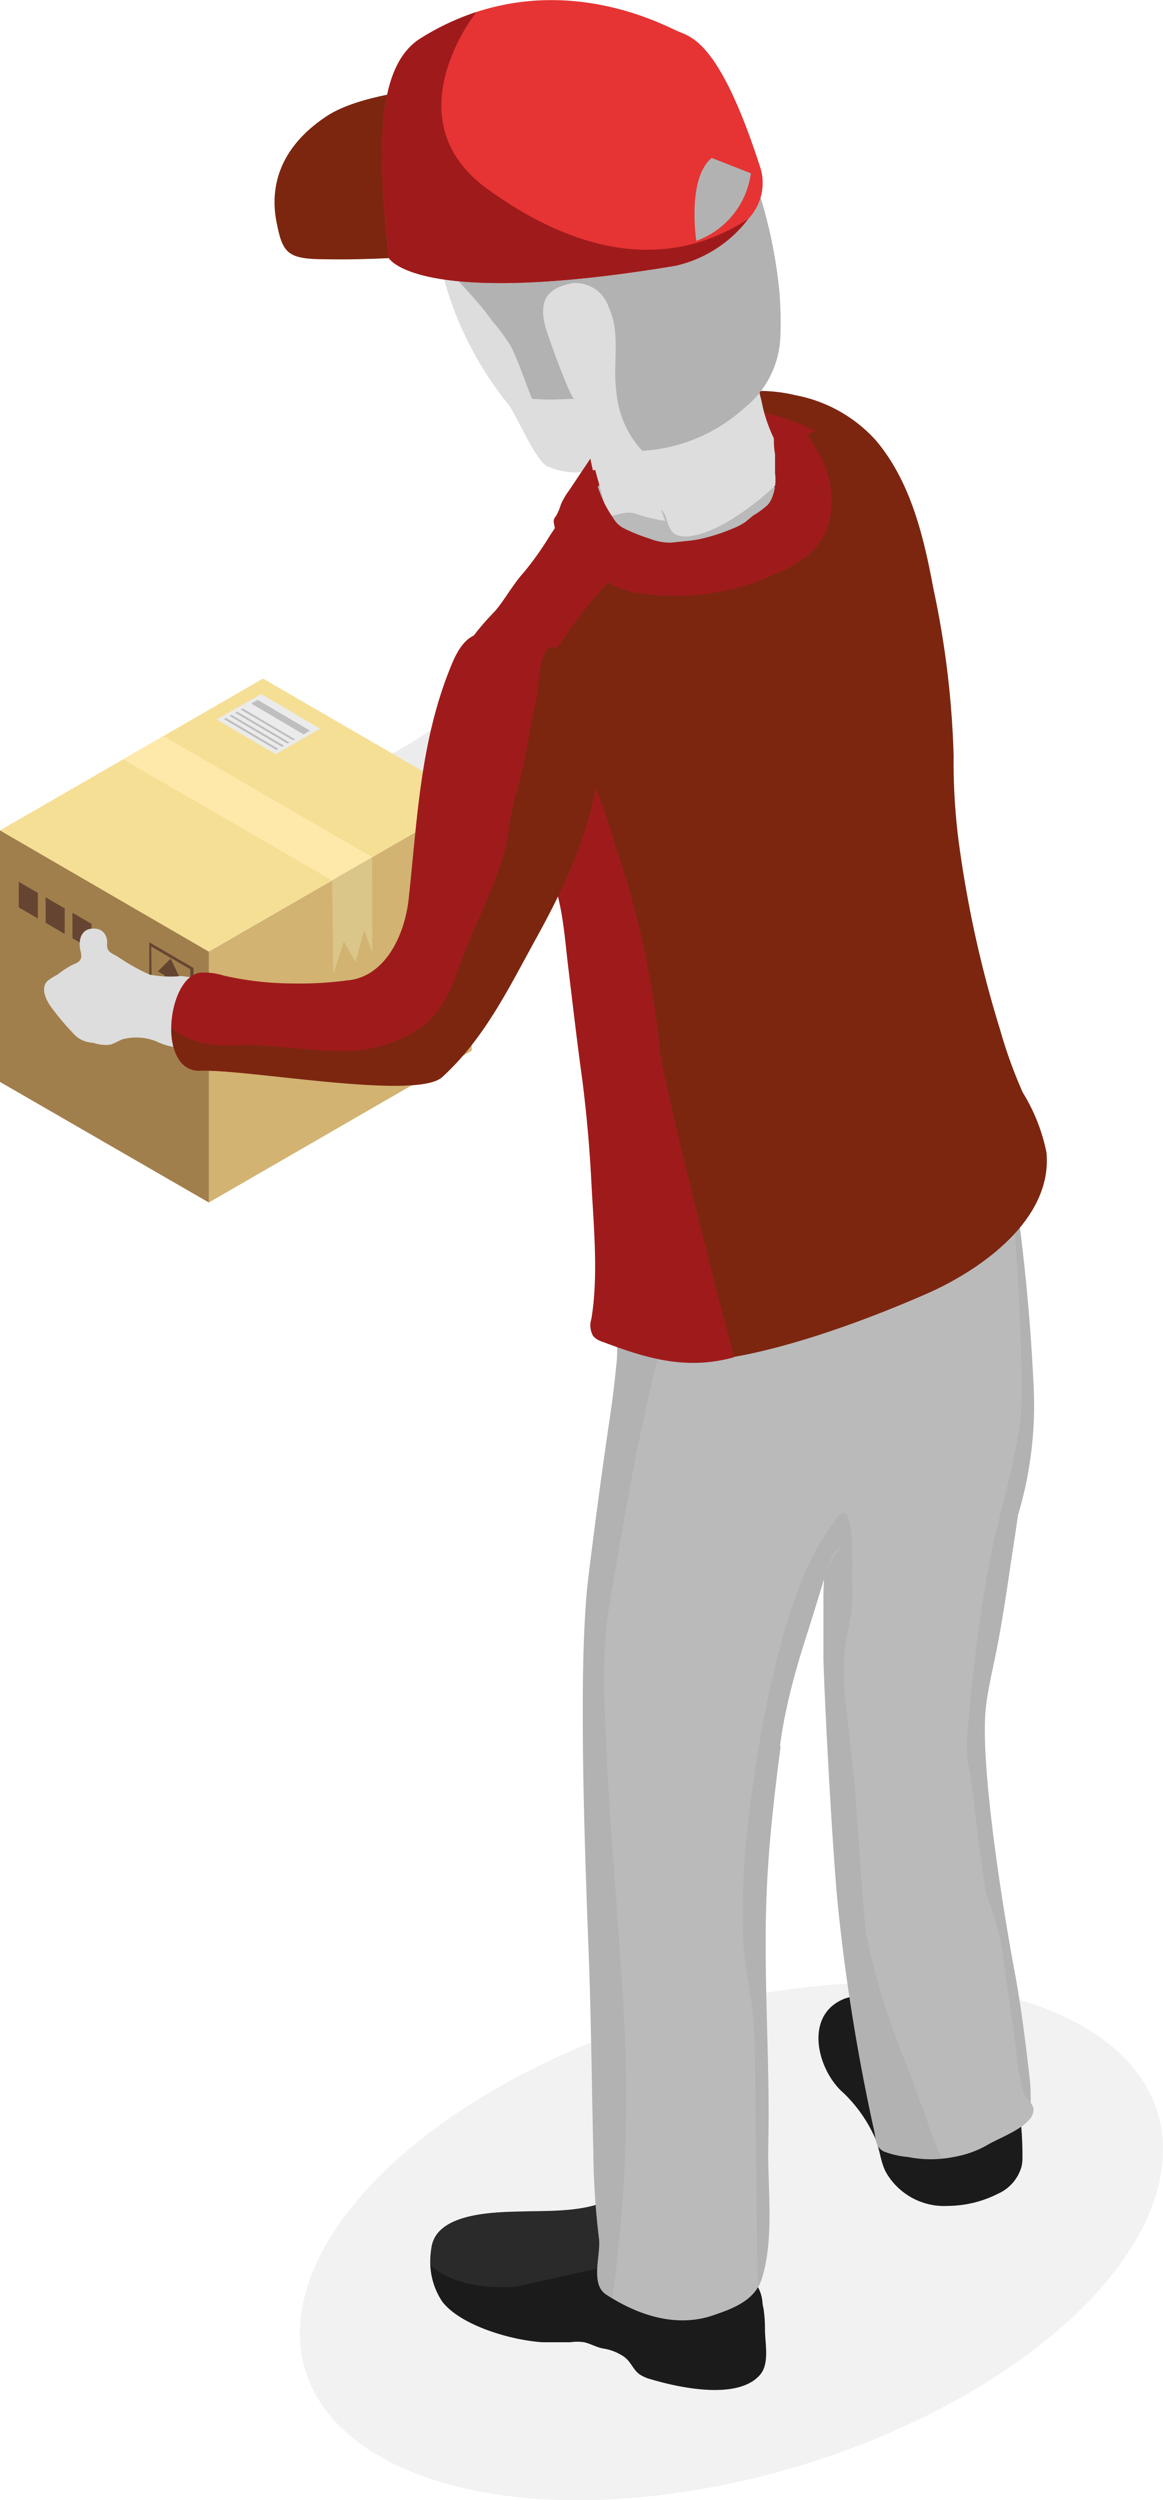 <?xml version="1.0" encoding="UTF-8"?> <svg xmlns="http://www.w3.org/2000/svg" viewBox="0 0 84.15 180.8"> <defs> <style>.cls-1{isolation:isolate;}.cls-2{fill:#d4d4d4;opacity:0.3;mix-blend-mode:multiply;}.cls-3{fill:#f8cfb3;}.cls-4{fill:#ececec;}.cls-5{fill:#dedede;}.cls-6{fill:#d2b371;}.cls-7{fill:#a17f4c;}.cls-8{fill:#f5df95;}.cls-9{fill:#fee9ab;}.cls-10{fill:#dbc68a;}.cls-11{fill:#654532;}.cls-12{fill:#ebebeb;}.cls-13{fill:#bfbfbf;}.cls-14{fill:#1b1b1b;}.cls-15{fill:#2a2a2a;}.cls-16{fill:#b2b2b2;}.cls-17{fill:#bababa;}.cls-18{fill:#83c2bf;}.cls-19{fill:#7c2610;}.cls-20{fill:none;}.cls-21{fill:#9f1b1b;}.cls-22{fill:#ddd;}.cls-23{fill:#e63333;}</style> </defs> <title>Ресурс 93</title> <g id="_Группа_" class="cls-1"> <path id="_Контур_" class="cls-2" d="M83.77 158.26c-2.67 10.11-18.65 20-35.69 22.14s-28.69-4.37-26-14.49 18.65-20 35.69-22.14 28.67 4.38 26 14.49z"></path> <g id="_Группа_2"> <g id="_Группа_3"> <path id="_Контур_2" class="cls-3" d="M17.5 64.64c-.73-.29-1.28-.71-1.14-1.35a4.83 4.83 0 0 1 .3-.75 6.59 6.59 0 0 1 .51-1.32c.31-.45.22-.72-.17-1-.7-.58-.94-1.47 0-2a.86.86 0 0 1 .68 0 1.08 1.08 0 0 1 .54.44 1.46 1.46 0 0 0 .11.17c.29.34.71.19 1.09.16a14.46 14.46 0 0 0 2.58-.39c.75-.21 1.27-.88 1.91-1.28.33-.17.64-.36 1-.53a1.35 1.35 0 0 1 .39-.15c.69-.12 1 .51 1.48.86a2.08 2.08 0 0 1 .68 1.61 4.84 4.84 0 0 1 .14 1.84.67.67 0 0 1-.1.2c-.42.58-1.54.82-2.17 1a3.89 3.89 0 0 0-2.07 1.32c-.18.27-.29.58-.49.84s-.7.44-1.09.64a2 2 0 0 1-1.6.31 19.13 19.13 0 0 1-2.58-.62z"></path> <path id="_Контур_3" class="cls-4" d="M36.28 46.75a13.86 13.86 0 0 0-.64 1.71 3.32 3.32 0 0 1-.26.67 2.89 2.89 0 0 1-.55.64q-1.31 1.23-2.74 2.35a27 27 0 0 1-5.71 3.33 4.71 4.71 0 0 0-1.5.85c-1.36 1.33.52 5.35 2.59 6a1.69 1.69 0 0 0 1.6-.3c2.93-2.27 12.17-6.84 12.93-10.41.55-2.44.91-1.73 1.39-4.19.52-2.64-.39-4.75-1.13-7.25l-.07-.22c.2.66-3.31 3.6-3.85 4.05a7.73 7.73 0 0 0-2.06 2.77z"></path> <path id="_Контур_4" class="cls-5" d="M39.29 43.16c.08.3.14.6.23.89.51 1.77 1.15 3.69.71 5.54a9.8 9.8 0 0 1-4.23 5.52c-1.77 1.24-3.72 2.21-5.44 3.5-.54.41-1.06.84-1.63 1.2a5.94 5.94 0 0 1-3.33.94 4 4 0 0 0 1.87 1.54 1.69 1.69 0 0 0 1.6-.29c2.93-2.27 13.93-7.58 14.41-10 .78-4 .05-7.86-.46-11.83 0-.33-.1-.66-.15-1a44.09 44.09 0 0 1-3.58 3.99z"></path> </g> <g id="_Группа_4"> <g id="_Группа_6"> <g id="_Группа_7"> <path id="_Контур_5" class="cls-6" d="M15.11 86.96l19.02-10.98v-18.14l-19.02 10.97v18.15z"></path> <path id="_Контур_6" class="cls-7" d="M0 60.04l15.11 8.77v18.15l-15.11-8.72v-18.2z"></path> </g> <path id="_Контур_7" class="cls-8" d="M0 60.05l15.1 8.76 8.93-5.15 2.9-1.67 7.2-4.16-15.1-8.76-7.21 4.16-2.91 1.68-8.91 5.14z"></path> </g> <path id="_Контур_8" class="cls-9" d="M24.03 63.66l2.9-1.67-15.11-8.76-2.91 1.68 15.12 8.75z"></path> <path id="_Контур_9" class="cls-10" d="M26.93 61.99l.01 6.9-.59-1.62-.63 2.29-.84-1.48-.76 2.35-.09-6.77 2.9-1.67z"></path> <path id="_Контур_10" class="cls-11" d="M5.24 66l1.38.81v1.84l-1.38-.8v-1.85z"></path> <path id="_Контур_11" class="cls-11" d="M3.3 64.89l1.38.8v1.85l-1.38-.81v-1.84z"></path> <path id="_Контур_12" class="cls-11" d="M1.36 63.77l1.38.8v1.85l-1.38-.8v-1.85z"></path> <g id="_Группа_8"> <path id="_Контур_13" class="cls-12" d="M15.68 52.03l4.26 2.51 3.22-1.84-4.26-2.51-3.22 1.84z"></path> <path id="_Контур_14" class="cls-13" d="M16.2 52l3.8 2.24.14-.09-3.79-2.23-.15.08z"></path> <path id="_Контур_15" class="cls-13" d="M16.61 51.77l3.79 2.24.15-.09-3.8-2.23-.14.08z"></path> <path id="_Контур_16" class="cls-13" d="M17.01 51.54l3.79 2.23.15-.08-3.79-2.23-.15.08z"></path> <path id="_Контур_17" class="cls-13" d="M17.42 51.31l3.79 2.23.14-.08-3.79-2.23-.14.08z"></path> <path id="_Контур_18" class="cls-13" d="M18.18 50.88l3.79 2.23.46-.27-3.79-2.23-.46.27z"></path> </g> <g id="_Группа_9"> <path id="_Составной_контур_" class="cls-11" d="M14 74.28l-.14-.08-3.06-1.76v-4.3l.14.08 3.06 1.78zm-3-1.95l2.77 1.67v-3.91l-2.83-1.64z"></path> <path id="_Контур_19" class="cls-11" d="M11.89 70.52v2.04l.94.53v-2.03l.47.26-.95-2-.93.93.47.27z"></path> </g> </g> <path id="_Контур_20" class="cls-14" d="M55.17 166.49c0 .16.05.32.08.49a9.9 9.9 0 0 1 .1 1.47c0 1 .35 2.47-.36 3.29-1.61 1.85-5.86.92-7.85.33a2.78 2.78 0 0 1-.85-.36c-.5-.35-.62-.92-1.15-1.29a3.62 3.62 0 0 0-1.46-.58c-.5-.08-.93-.35-1.41-.46a3.34 3.34 0 0 0-1 0h-2c-2.2-.13-5.87-1.17-7.25-2.91a5.16 5.16 0 0 1-.77-4c.45-2.47 4.6-2.48 6.61-2.53s5.06.07 6.82-1.2c1.48-1.06 4.41 2 5.33 2.8s1.79 2.1 3 2.44a2.82 2.82 0 0 1 2.16 2.51z"></path> <path id="_Контур_21" class="cls-15" d="M37.84 159.92c-2 .05-6.16.07-6.61 2.53a6.48 6.48 0 0 0-.08 1.35c.09.1 1.77 1.88 6.22 1.56l5.4-1.21a1.77 1.77 0 0 0 1.55-2 11.34 11.34 0 0 1 .23-3.36c-1.78 1.21-4.69 1.07-6.71 1.13z"></path> <path id="_Контур_22" class="cls-14" d="M63.4 144.44a4 4 0 0 0-2.28.09c-3 1.17-2 5.19-.06 6.85a10.27 10.27 0 0 1 2.15 3c.45.86.44 1.81.88 2.68a4.85 4.85 0 0 0 4.52 2.46 8.12 8.12 0 0 0 3.6-.88 3.05 3.05 0 0 0 1.7-1.95 2.69 2.69 0 0 0 .07-.71 24.35 24.35 0 0 0-.24-3.53c-.22-1.55-2.37-.76-3.29-1.75a16.22 16.22 0 0 0-2.45-2.27c-.8-.56-1.16-1.64-1.8-2.37a5.19 5.19 0 0 0-2.75-1.6z"></path> <path id="_Контур_23" class="cls-16" d="M72.25 88.84l-1.13 1.3c-3 3.5-6.36 6.88-9.18 10.56-1.4 1.83-1.69 4.41-1.76 6.64-.09 2.66-.56 5.3-.6 8v4.64c.1 3.61.69 14.47 1.07 18.06a142.73 142.73 0 0 0 2.59 16c.15.68.09 1.22.7 1.54a6.17 6.17 0 0 0 1.74.4 8.45 8.45 0 0 0 5.69-.85c1.06-.65 2.17-1.41 3.25-2-.08-.93 0-1.84-.11-2.76-.27-2.41-.58-4.89-1-7.29-.79-4.07-2.66-15.46-2.17-19.65.15-1.3.46-2.57.72-3.86.4-2 .71-4 1-6 .2-1.34.41-2.68.6-4a27.75 27.75 0 0 0 1.12-9.51 143.67 143.67 0 0 0-1.78-16.73s-.78 5.55-.75 5.51z"></path> <path id="_Контур_24" class="cls-17" d="M71.83 74l-.83 8.15c-.37 3.41.11 9.48-4.09 10.68a5.63 5.63 0 0 0-2.4.83 3.32 3.32 0 0 0-.71 1.1 100.64 100.64 0 0 0-3.67 10 14.36 14.36 0 0 0 1.15 4.46 17 17 0 0 1 .36 4.61 18.25 18.25 0 0 1 0 2.39c-.11 1.05-.39 2.08-.52 3.13a19.87 19.87 0 0 0 .15 4.44l.55 5.08c.14 1.33.65 9.91.89 11.22a53.74 53.74 0 0 0 2.79 9l1.45 3.87c.1.27 1 3.11 1.28 3.09a7.06 7.06 0 0 0 3.22-.94c.86-.52 3.22-1.34 3.33-2.46.06-.54-.55-.83-.71-1.27a13.82 13.82 0 0 1-.51-2.89l-.87-6.18a18 18 0 0 0-1.21-5c-.35-.77-1.17-8.74-1.38-9.55a7.74 7.74 0 0 1-.09-2.54q.45-5.7 1.41-11.34c.63-3.69 1.89-7.36 2.39-11 .53-4.46-1.01-24.56-1.98-28.88z"></path> <path id="_Контур_25" class="cls-17" d="M65.6 95.78a22.62 22.62 0 0 1-2.37 12.77c-.94 2-2.92 3.3-3.58 5.52-1.2 4.07-2.52 8.11-4 12.08-.64 1.68-.46 3.82-.82 5.61-1.09 5.37-.14 10.54.14 16a74.29 74.29 0 0 1 .25 8.57c-.18 2.79.81 5.89-.16 8.61-.5 1.4-2 2-3.31 2.44-2.7 1-5.54.08-7.86-1.43-1.14-.75-.34-2.88-.49-4a56.82 56.82 0 0 1-.41-6.27c-.12-5.08-.16-10.17-.37-15.25-.26-6.32-.79-20 0-26.23q.74-6.06 1.63-12.09c.18-1.2.31-2.4.43-3.61l.53-6c.14-1.45.29-2.12 1.93-1.74 1 .23 1.67 1 2.71 1.22a14 14 0 0 0 3 .16c3.29-.15 6.43-1.31 9.72-1.44.86 0 2.1-.19 2.62.68.31.52.08 1.31.1 1.87-.02.84.2 1.68.31 2.53z"></path> <path id="_Контур_26" class="cls-16" d="M47.19 92.71a4.59 4.59 0 0 0-2 1.19c-.82 1.29-.43 3.12-.57 4.56-.12 1.21-.25 2.41-.43 3.61q-.89 6-1.63 12.09c-.76 6.26-.23 19.91 0 26.23.21 5.08.25 10.17.37 15.25a56.83 56.83 0 0 0 .41 6.27c.15 1.1-.65 3.24.49 4l.48.29a105.93 105.93 0 0 0 1-15.47c0-6.46-1.41-20.11-1.52-26.62a40.49 40.49 0 0 1 .2-7.45c1.35-7.8 2.56-15.67 5-23.21.46-1.16-.66-1.14-1.8-.74z"></path> <path id="_Контур_27" class="cls-16" d="M56.44 126.25c.54-4.2 2-8.13 3.22-12.18.44-1.49.71-2.18 2-2.69a8.21 8.21 0 0 0-.29-1.64.49.49 0 0 0-.21-.32c-.2-.1-.41.1-.55.27a19.45 19.45 0 0 0-2.72 4.93c-2.55 6.31-4.79 20.21-4 27 .16 1.36.45 2.71.59 4.07.11 1.09.12 2.18.14 3.27l.2 16.47a2.58 2.58 0 0 0 .25-.51c1-2.89.45-6.76.52-9.8.14-6.14-.38-12.28-.11-18.42.15-3.47.55-6.93 1-10.38z"></path> <path id="_Контур_28" class="cls-18" d="M63.22 33.12a7.23 7.23 0 0 0-3.46-3.52c-2.9-1.59-5.95.57-5.95.57-.72.38-.84 1.52-.52 3.14 1.52-.12 3.12-1.05 4.47-1.45a6.47 6.47 0 0 1 4.65.75c.28.15.53.39.81.51z"></path> <path id="_Контур_29" class="cls-19" d="M46.26 30.34a7.65 7.65 0 0 1 3-.78 18.36 18.36 0 0 0 2.44-.82 11.31 11.31 0 0 1 5.86-.16 10.45 10.45 0 0 1 5.81 3.26c2.54 3 3.47 7 4.17 10.74a66.13 66.13 0 0 1 1.46 12.05 45.23 45.23 0 0 0 .35 6.1 83.1 83.1 0 0 0 3 13.69 34.37 34.37 0 0 0 1.65 4.58 13.21 13.21 0 0 1 1.72 4.35c.45 4.91-4.9 8.58-8.79 10.26-9.19 4-15.25 5-16.72 4.71 0 0-4.77-23.35-6.88-28.43a79.79 79.79 0 0 0-4-8c-1.68-2.89-3.62-5.81-4.99-8.89-1-2.28-1.65-4.66-.15-6.88 1.21-1.78 3-3.07 4.34-4.77s2.19-4 3.39-5.89c1-1.58 2.75-4.1 4.34-5.12z"></path> <g id="_Группа_11"> <path id="_Контур_30" class="cls-20" d="M39.68 47.93a3.51 3.51 0 0 0-.11.4l2.25-2.63a3.39 3.39 0 0 0-1.31.87q-.44.67-.83 1.36z"></path> <path id="_Контур_31" class="cls-21" d="M50.24 29.48a8.06 8.06 0 0 0-4 .86c-1.59 1-3.34 3.54-4.35 5.14-.68 1.09-1.38 2.18-2.1 3.25a22.57 22.57 0 0 1-1.87 2.64c-.7.77-1.21 1.67-1.84 2.5s-1.36 1.44-1.92 2.27c-1.5 2.22-.88 4.6.15 6.88 1.38 3.05 3.31 6 4.94 8.93 1.45 2.62 1.53 5.25 1.88 8.12.32 2.64.63 5.34 1 8q.47 3.69.66 7.42c.16 3.16.52 6.77 0 9.88a1.56 1.56 0 0 0 .13 1.25 1.48 1.48 0 0 0 .67.41c3.23 1.22 6.08 2.07 9.52 1.12-.35-1.26-5.16-19.79-5.38-22.34a64.29 64.29 0 0 0-3.15-14.46 45.07 45.07 0 0 0-2.67-7.13c-.87-1.62-2.22-3-2.38-4.92a3.27 3.27 0 0 1 .07-1l-.34.4c.14-.28.31-.54.46-.81a3.73 3.73 0 0 1 .82-1.36c4.34-6.71 11.32-11.37 18.43-15.37a16.37 16.37 0 0 0-8.73-1.68z"></path> </g> <path id="_Контур_32" class="cls-17" d="M56.12 37a5.69 5.69 0 0 1-.44.54 7.84 7.84 0 0 1-1.68 1.57 7.84 7.84 0 0 1-1.72.71c-1.36.44-3.69 1.73-5 1.16a34.14 34.14 0 0 1-3.76-1.9 13.93 13.93 0 0 1-2.25-1.62 29.36 29.36 0 0 1 4.81-4.81 10.75 10.75 0 0 1 6-1.89c.8.82 1.56 1.68 2.3 2.56a17.56 17.56 0 0 1 1.94 2.28 1.3 1.3 0 0 1-.2 1.4z"></path> <path id="_Контур_33" class="cls-22" d="M55.1 29l-.89-3.55a5.16 5.16 0 0 0-.53 0 40.72 40.72 0 0 0-6.3.88 18.4 18.4 0 0 0-3.66 1.18 5.61 5.61 0 0 0-1.48.79c-.49.51-.12 1.51.07 2.08q.54 1.58 1.16 3.13a9.14 9.14 0 0 0 1 1.93 2.42 2.42 0 0 0 1.77 1 9.54 9.54 0 0 1 1.38.27c.79.32.51 1.68 1.4 2 1.06.34 2.76-.46 3.66-1a19.83 19.83 0 0 0 3.47-2.65c.91-.81 1.12-1.36.4-2.35a11 11 0 0 1-1.45-3.71z"></path> <path id="_Контур_34" class="cls-22" d="M44 27.63c-1 .3-1.75.46-1.9 1.54a6.94 6.94 0 0 0 .37 2.68l1.53 5.5c.73-.1 1.33-.43 2-.2a11.66 11.66 0 0 0 2.14.52c-.26-.59-.66-2.12-.84-2.73-.4-1.31-.61-2.68-1.1-4a14.25 14.25 0 0 0-2.2-3.31z"></path> <path id="_Контур_35" class="cls-22" d="M53.38 11.92v.08a5.09 5.09 0 0 1-1.57 1.08 22 22 0 0 1-4.97 1.92c-.74.17-1.85.18-2.4.79a4.2 4.2 0 0 0-.93 1.83 5.51 5.51 0 0 0-.06 1c0 1.2 1.19 1.85 1.58 3s-.64 2.91-.34 4.07a13.11 13.11 0 0 1 .23 2.72 8.87 8.87 0 0 0 1.48 3.81c-.64-1-2.27 1.45-3 1.65a5.14 5.14 0 0 1-3.84-.17c-.83-.45-2.19-3.66-2.75-4.42a25 25 0 0 1-5.15-11.1 2.06 2.06 0 0 1 0-1 1.91 1.91 0 0 1 .71-.87 11 11 0 0 1 4.71-1.88c1.41-.33 2.35-1.79 3.63-2.58a16 16 0 0 1 3.37-1.54 13.54 13.54 0 0 1 4.83-.83c.54 0 1.35-.08 2.14-.1a13.53 13.53 0 0 1 2.1 2.22 2.06 2.06 0 0 1 .23.32z"></path> <path id="_Составной_контур_2" class="cls-16" d="M56.47 24.19a26.44 26.44 0 0 0-.09-3.26 35.18 35.18 0 0 0-1.91-8.34c-1.12-2.9-2.68-6.09-5.47-7.59a14.9 14.9 0 0 0-11.37-1.37c-5.28 1.16-7 5.61-7.14 10.59-.11 4.24 2.94 5.9 5.13 9a13.52 13.52 0 0 1 1.38 1.88c.54 1.14.95 2.36 1.41 3.53a.43.43 0 0 0 .14.22.44.44 0 0 0 .19 0c1 .1 1.86 0 2.82 0-.27 0-1.93-4.56-2.11-5.26-.48-1.92.17-2.77 2-3.12a2.55 2.55 0 0 1 2.6 1.76c.88 1.92.27 4 .54 6a7.16 7.16 0 0 0 1.88 4.37 12 12 0 0 0 7.39-3.1 6.91 6.91 0 0 0 2.61-5.31z"></path> <path id="_Контур_36" class="cls-19" d="M30.22 18.54s-3.34.27-6.58.21c-2.84 0-3.19-.39-3.64-2.73s.08-5.26 3.62-7.61c2.32-1.54 6.91-1.94 6.91-1.94-4.74 6.53-.31 12.07-.31 12.07z"></path> <path id="_Контур_37" class="cls-23" d="M55.06 12.27a3.77 3.77 0 0 1-.92 3.56 9.15 9.15 0 0 1-5.27 3.39c-18.65 3.1-20.72-.54-20.72-.54-.93-8.25-.84-14 2.32-15.93a18.42 18.42 0 0 1 4-1.88c7.33-2.4 13.53.93 14.53 1.37s3.08.7 6.06 10.03z"></path> <path id="_Контур_38" class="cls-21" d="M54.14 15.83a9.15 9.15 0 0 1-5.27 3.39c-18.65 3.1-20.72-.54-20.72-.54-.93-8.25-.84-14 2.32-15.93a18.42 18.42 0 0 1 4-1.88c-.31.4-6 7.83.76 12.77 6.19 4.5 12.86 6.14 18.91 2.19z"></path> <path id="_Контур_39" class="cls-16" d="M50.38 17.42s-.69-4.53 1.12-6l2.83 1.11a6.05 6.05 0 0 1-3.95 4.89z"></path> <g id="_Группа_13"> <path id="_Контур_40" class="cls-22" d="M3.59 72.67c-.42-.67-.59-1.34-.12-1.76a4.78 4.78 0 0 1 .69-.43 6.57 6.57 0 0 1 1.19-.76c.52-.18.6-.45.48-.94-.22-.88.11-1.78 1.17-1.61a.86.86 0 0 1 .58.37 1.08 1.08 0 0 1 .17.67 1.42 1.42 0 0 0 0 .2c0 .45.46.58.78.78a14.47 14.47 0 0 0 2.3 1.29 8.1 8.1 0 0 0 2.3.1l1.1.15a1.35 1.35 0 0 1 .4.11c.63.32.51 1 .68 1.57a2.08 2.08 0 0 1-.41 1.7 4.85 4.85 0 0 1-1 1.56.68.68 0 0 1-.19.1 4.7 4.7 0 0 1-2.37-.45 3.9 3.9 0 0 0-2.45-.17c-.3.11-.58.29-.89.39a2.63 2.63 0 0 1-1.25-.13 2 2 0 0 1-1.47-.7 19.09 19.09 0 0 1-1.69-2.04z"></path> <path id="_Контур_41" class="cls-21" d="M13 76.7c-1.29-1.75-.41-6.1 1.47-6.36a4.73 4.73 0 0 1 1.72.21 22.73 22.73 0 0 0 5 .57 25.8 25.8 0 0 0 3.91-.22c2.66-.21 4.16-3.09 4.47-5.9.62-5.69.83-11.29 3-16.68.43-1.08 1-2.28 2.18-2.52a7.83 7.83 0 0 1 4.34 1.1 5.36 5.36 0 0 1 2.64 3.68l.17 3.52c.22 1.88-.69 3.92-1.22 5.73q-1.16 4-2.56 7.87c-.88 2.46-1.41 4.7-3.39 6.51s-1.7.91-3.6 2.54c-2.77 2.39-12.91.59-16.62.68a1.69 1.69 0 0 1-1.51-.73z"></path> <path id="_Контур_42" class="cls-19" d="M32 77.89c-1.85 1.69-13.85-.55-17.56-.47a1.69 1.69 0 0 1-1.44-.72 4 4 0 0 1-.59-2.35 5.94 5.94 0 0 0 3.24 1.22c.67.06 1.35 0 2 0 2.16 0 4.3.36 6.46.41a9.8 9.8 0 0 0 6.67-1.93c1.46-1.22 2.08-3.15 2.72-4.88 1.17-3.15 3-6.2 3.37-9.58.17-1.42.7-2.84 1-4.26s.54-3 .89-4.52c.32-1.34.13-5.83 2.37-3.25a12.07 12.07 0 0 1 2.25 7.54c-.48 4.7-2.44 8.9-4.72 13-1.92 3.5-3.66 7.05-6.66 9.79z"></path> </g> <path id="_Контур_43" class="cls-21" d="M56 31.61a5.7 5.7 0 0 0 .08 1.25v1.37a3.54 3.54 0 0 1-.22 1.77 2.13 2.13 0 0 1-.3.5 6.13 6.13 0 0 1-1.06.78l-.56.46a4.15 4.15 0 0 1-.82.44 13.86 13.86 0 0 1-2.33.77c-.71.17-1.46.19-2.19.29a4 4 0 0 1-1.6-.29 13 13 0 0 1-1.83-.73 1.86 1.86 0 0 1-.8-.76 9.48 9.48 0 0 1-.65-1.09 13.73 13.73 0 0 1-1-3.21l-1.54 2.3a5.46 5.46 0 0 0-.59 1 3.89 3.89 0 0 1-.37.87.91.91 0 0 0-.14.23.62.62 0 0 0 0 .29c.32 2 1.94 3 3.52 4a5.67 5.67 0 0 0 2.29 1 17.75 17.75 0 0 0 2.86.24 17.3 17.3 0 0 0 7.77-1.78 8.09 8.09 0 0 0 2.12-1.31 5.22 5.22 0 0 0 1.28-2 6.71 6.71 0 0 0-.1-3.9 6.25 6.25 0 0 0-1.11-2.11c0-.22-.45-.64-.58-.84a2 2 0 0 0-.7-.64 3.91 3.91 0 0 1-1.3 1.06s-.07-.06-.13.04z"></path> </g> </g> </svg> 